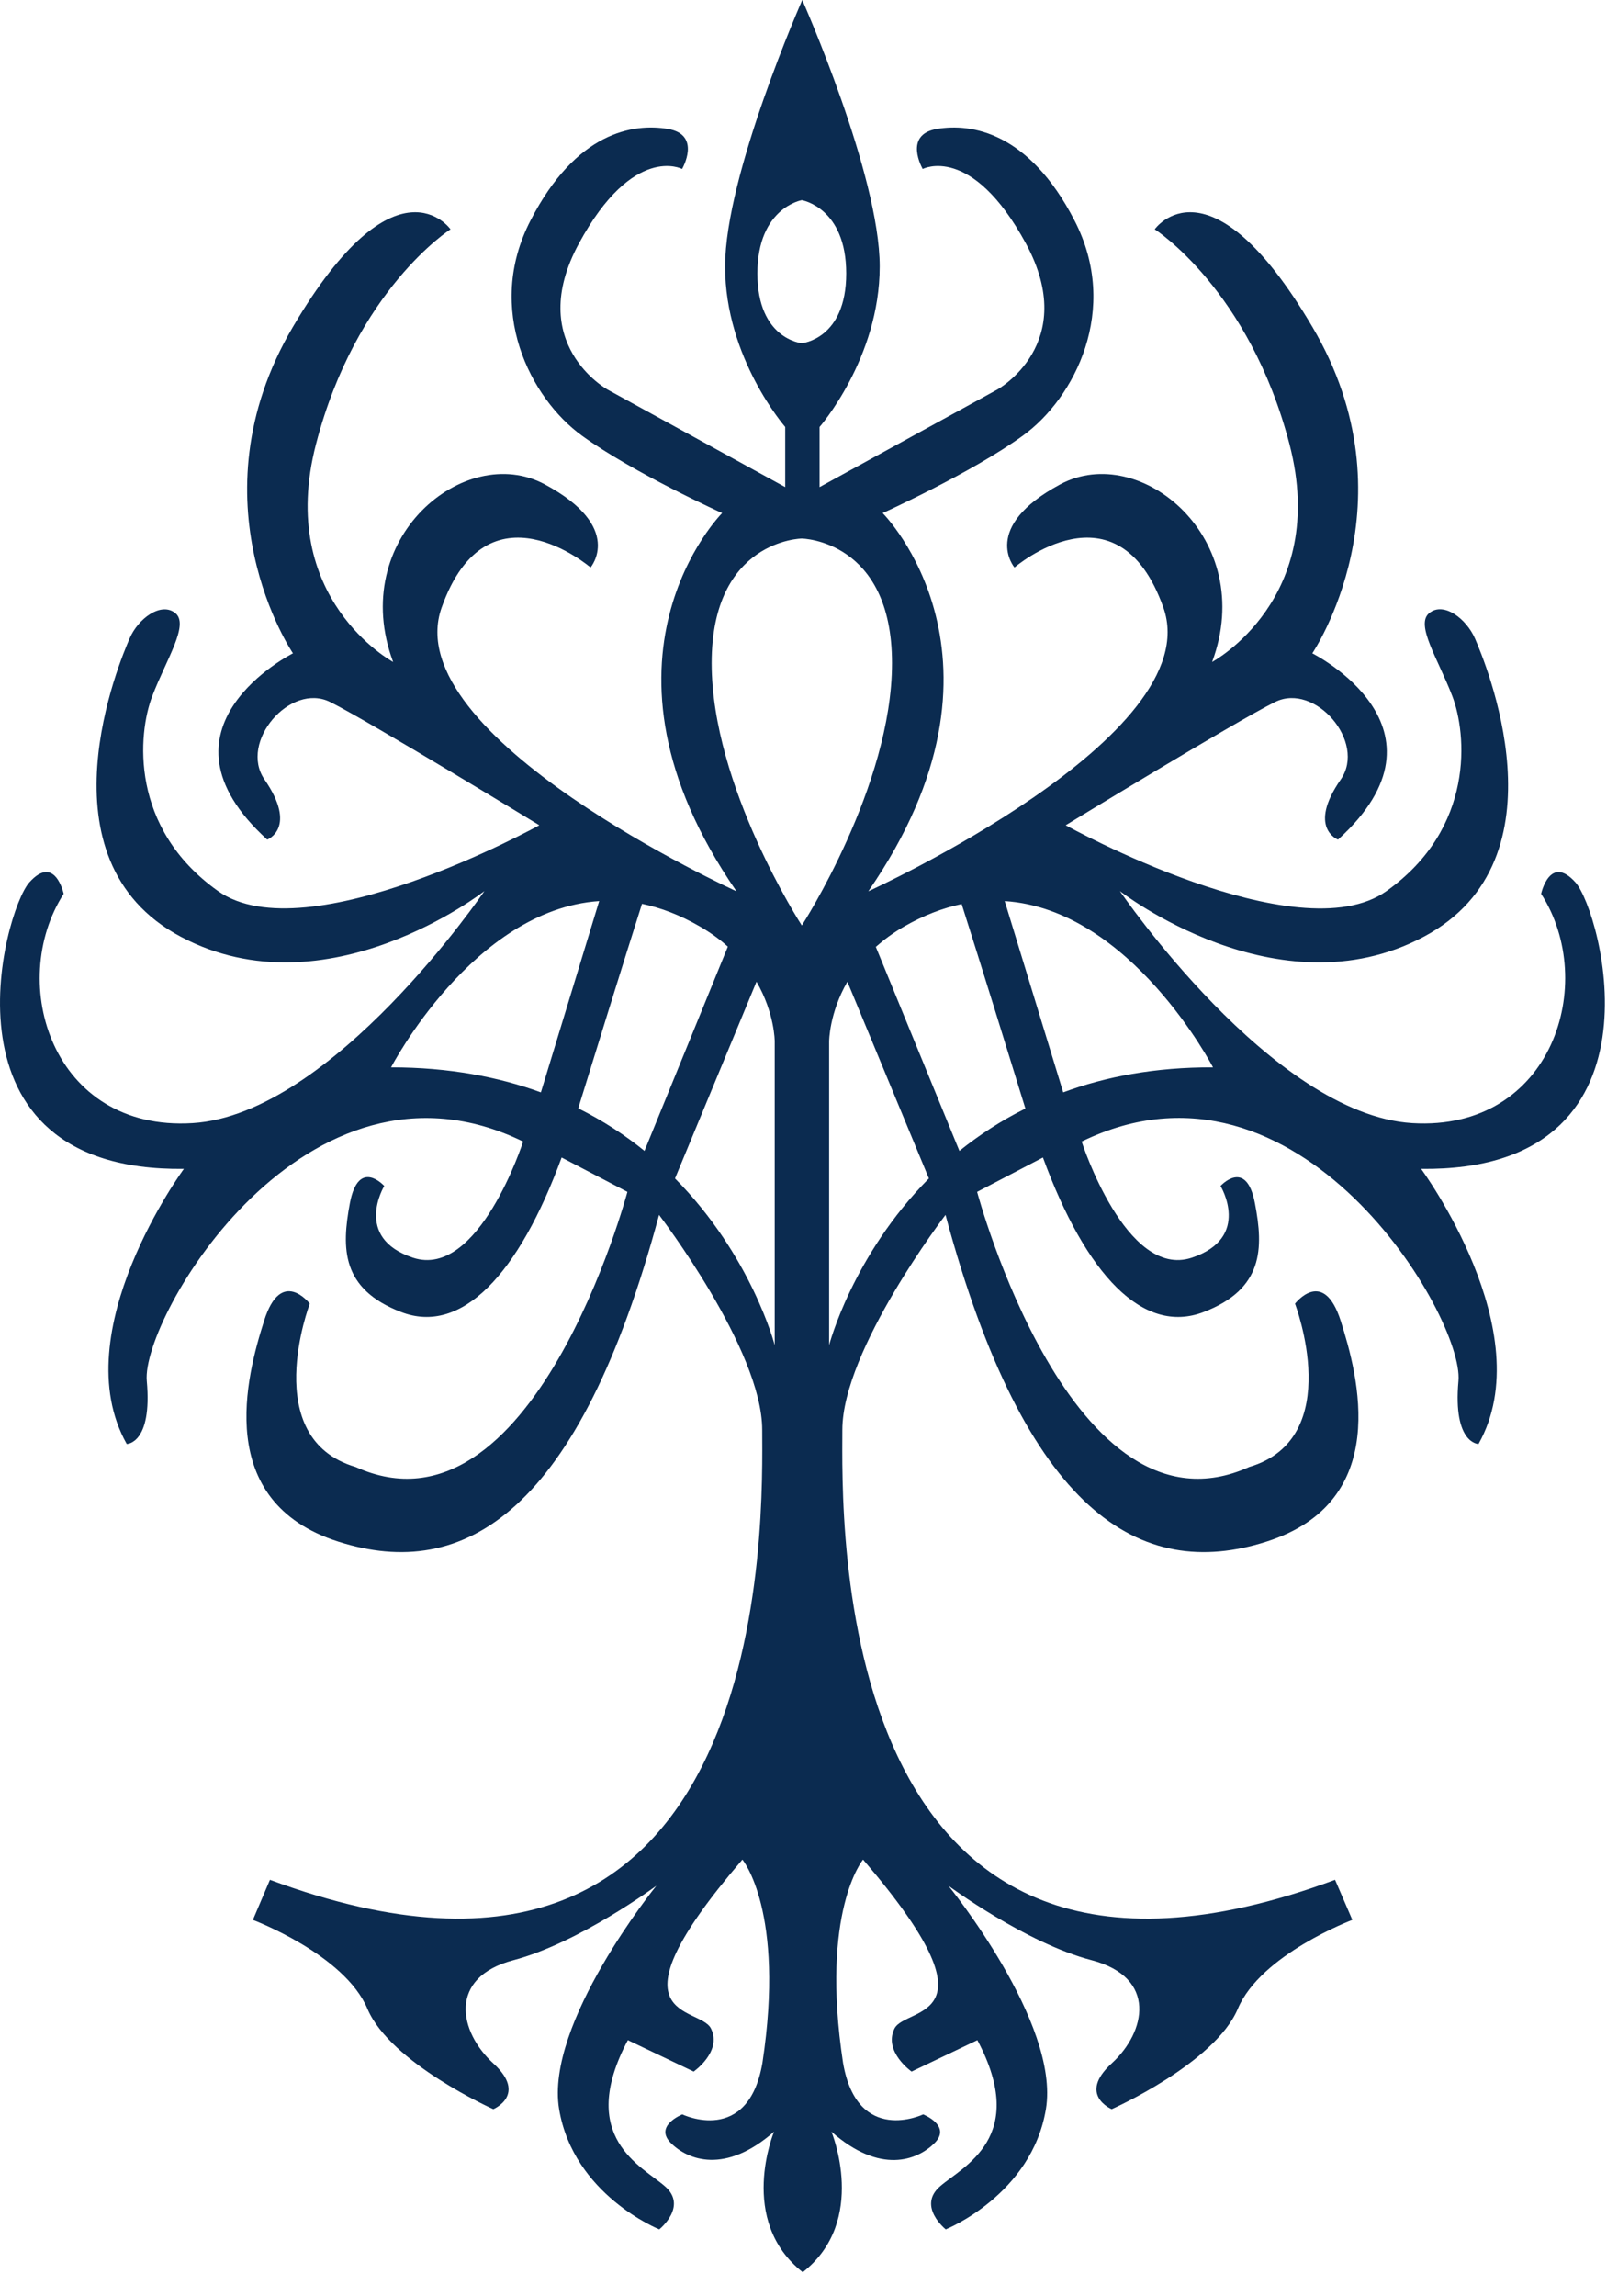<svg className="logo-svg" width="43" height="61" viewBox="0 0 43 61" fill="none" xmlns="http://www.w3.org/2000/svg">
<style>
    path {
      fill: #0B2B50;
    }
    @media (prefers-color-scheme: dark) {
      path {
        fill: white;
      }
    }
  </style>
<path d="M41.87 23.447C41.187 22.685 40.957 23.75 40.957 23.75C42.481 26.11 41.259 30.067 37.532 29.843C33.798 29.613 29.762 23.677 29.762 23.677C29.762 23.677 33.95 26.951 37.834 24.893C41.719 22.836 39.432 17.511 39.202 16.973C38.972 16.44 38.367 15.98 37.986 16.289C37.604 16.592 38.216 17.505 38.597 18.498C38.978 19.49 39.208 22.001 36.848 23.677C34.488 25.353 28.322 21.928 28.322 21.928C28.322 21.928 32.812 19.187 33.883 18.655C34.948 18.122 36.322 19.72 35.632 20.712C34.736 22.001 35.559 22.31 35.559 22.31C38.833 19.339 34.876 17.36 34.876 17.36C34.876 17.36 37.617 13.324 34.876 8.683C32.134 4.036 30.688 6.093 30.688 6.093C30.688 6.093 33.199 7.691 34.27 11.805C35.335 15.914 32.213 17.59 32.213 17.59C33.429 14.316 30.307 11.727 28.177 12.87C26.047 14.014 26.961 15.079 26.961 15.079C26.961 15.079 29.702 12.719 30.918 16.144C32.134 19.569 23.076 23.683 23.076 23.683C27.342 17.517 23.457 13.633 23.457 13.633C23.457 13.633 25.817 12.568 27.185 11.575C28.558 10.583 29.775 8.223 28.558 5.863C27.342 3.503 25.817 3.274 24.904 3.425C23.99 3.576 24.522 4.49 24.522 4.49C24.522 4.49 25.817 3.806 27.263 6.468C28.71 9.137 26.501 10.353 26.501 10.353L21.781 12.943V11.345C21.781 11.345 23.379 9.518 23.379 7.08C23.379 4.641 21.321 0 21.321 0C21.321 0 19.27 4.647 19.27 7.08C19.27 9.518 20.868 11.345 20.868 11.345V12.943L16.148 10.353C16.148 10.353 13.939 9.137 15.386 6.468C16.832 3.806 18.127 4.49 18.127 4.49C18.127 4.49 18.659 3.576 17.745 3.425C16.832 3.274 15.313 3.497 14.097 5.863C12.88 8.223 14.097 10.583 15.464 11.575C16.832 12.568 19.192 13.633 19.192 13.633C19.192 13.633 15.313 17.517 19.573 23.683C19.573 23.683 10.521 19.569 11.737 16.144C12.953 12.719 15.694 15.079 15.694 15.079C15.694 15.079 16.608 14.014 14.478 12.87C12.348 11.727 9.226 14.316 10.448 17.59C10.448 17.59 7.332 15.914 8.397 11.805C9.462 7.691 11.973 6.093 11.973 6.093C11.973 6.093 10.527 4.036 7.786 8.683C5.045 13.33 7.786 17.36 7.786 17.36C7.786 17.36 3.828 19.339 7.102 22.31C7.102 22.31 7.919 22.001 7.029 20.712C6.345 19.72 7.713 18.122 8.778 18.655C9.843 19.187 14.333 21.928 14.333 21.928C14.333 21.928 8.149 25.347 5.795 23.677C3.435 22.001 3.665 19.49 4.046 18.498C4.427 17.505 5.038 16.592 4.657 16.289C4.276 15.986 3.665 16.44 3.441 16.973C3.211 17.505 0.93 22.836 4.809 24.893C8.687 26.951 12.874 23.677 12.874 23.677C12.874 23.677 8.844 29.613 5.117 29.843C1.39 30.073 0.174 26.116 1.692 23.75C1.692 23.75 1.462 22.685 0.779 23.447C0.095 24.21 -1.805 31.138 4.887 31.059C4.887 31.059 1.692 35.398 3.368 38.369C3.368 38.369 4.052 38.369 3.901 36.693C3.75 35.017 8.124 27.52 13.903 30.333C13.903 30.333 12.723 34 10.974 33.419C9.377 32.887 10.212 31.513 10.212 31.513C10.212 31.513 9.528 30.751 9.298 31.973C9.074 33.171 9.068 34.254 10.666 34.865C12.263 35.477 13.782 33.873 14.926 30.757L16.674 31.67C16.674 31.67 14.163 41.11 9.45 38.98C6.866 38.218 8.233 34.641 8.233 34.641C8.233 34.641 7.471 33.649 7.017 35.101C6.557 36.547 5.65 39.9 8.996 40.965C12.342 42.03 15.386 40.202 17.515 32.282C17.515 32.282 20.256 35.858 20.256 37.994C20.256 40.123 20.716 54.972 7.174 49.95L6.721 51.015C6.721 51.015 9.153 51.929 9.764 53.375C10.375 54.821 13.11 56.044 13.11 56.044C13.11 56.044 14.024 55.662 13.11 54.827C12.197 53.992 11.894 52.546 13.643 52.086C15.392 51.626 17.443 50.108 17.443 50.108C17.443 50.108 14.478 53.762 14.859 56.044C15.24 58.325 17.521 59.238 17.521 59.238C17.521 59.238 18.284 58.627 17.673 58.095C17.068 57.562 15.313 56.8 16.686 54.21L18.435 55.045C18.435 55.045 19.198 54.513 18.895 53.901C18.593 53.29 16.003 53.75 19.73 49.412C19.73 49.412 20.874 50.779 20.262 54.815C19.881 57.024 18.133 56.183 18.133 56.183C18.133 56.183 17.37 56.485 17.83 56.945C18.284 57.399 19.276 57.78 20.571 56.642C20.571 56.642 19.585 59.002 21.334 60.376C23.082 59.008 22.096 56.642 22.096 56.642C23.391 57.786 24.377 57.405 24.837 56.945C25.297 56.485 24.535 56.183 24.535 56.183C24.535 56.183 22.786 57.018 22.405 54.815C21.793 50.779 22.937 49.412 22.937 49.412C26.664 53.75 24.081 53.296 23.772 53.901C23.47 54.513 24.226 55.045 24.226 55.045L25.975 54.21C27.348 56.8 25.593 57.562 24.982 58.095C24.371 58.627 25.134 59.238 25.134 59.238C25.134 59.238 27.415 58.325 27.796 56.044C28.177 53.756 25.206 50.108 25.206 50.108C25.206 50.108 27.263 51.632 29.012 52.086C30.761 52.546 30.458 53.992 29.545 54.827C28.631 55.662 29.545 56.044 29.545 56.044C29.545 56.044 32.286 54.827 32.897 53.375C33.508 51.929 35.94 51.015 35.94 51.015L35.481 49.95C21.927 54.972 22.386 40.13 22.386 37.994C22.386 35.864 25.128 32.282 25.128 32.282C27.257 40.202 30.307 42.03 33.653 40.965C37.005 39.9 36.092 36.547 35.632 35.101C35.172 33.655 34.416 34.641 34.416 34.641C34.416 34.641 35.783 38.218 33.199 38.98C28.48 41.11 25.968 31.67 25.968 31.67L27.717 30.757C28.861 33.879 30.38 35.477 31.983 34.865C33.581 34.254 33.581 33.171 33.351 31.973C33.121 30.757 32.437 31.513 32.437 31.513C32.437 31.513 33.272 32.887 31.674 33.419C29.926 34 28.746 30.333 28.746 30.333C34.531 27.514 38.911 35.017 38.76 36.693C38.609 38.369 39.293 38.369 39.293 38.369C40.969 35.398 37.768 31.059 37.768 31.059C44.46 31.138 42.554 24.21 41.87 23.447ZM20.129 7.267C20.129 5.518 21.309 5.319 21.309 5.319C21.309 5.319 22.489 5.512 22.489 7.267C22.489 9.016 21.309 9.119 21.309 9.119C21.309 9.119 20.129 9.016 20.129 7.267ZM14.375 29.026C13.249 28.615 11.93 28.361 10.393 28.361C10.393 28.361 12.572 24.167 15.924 23.943L14.375 29.026ZM17.128 30.581C16.614 30.164 16.033 29.782 15.367 29.45C15.682 28.427 16.608 25.438 17.062 24.016C17.558 24.119 18.072 24.312 18.605 24.621C18.889 24.785 19.137 24.966 19.343 25.154L17.128 30.581ZM20.589 35.743C20.589 35.743 19.978 33.371 17.939 31.313L20.105 26.085C20.589 26.921 20.589 27.671 20.589 27.671V35.743ZM21.309 24.591C21.309 24.591 18.913 20.9 18.913 17.62C18.913 14.341 21.309 14.31 21.309 14.31C21.309 14.31 23.706 14.347 23.706 17.62C23.706 20.894 21.309 24.591 21.309 24.591ZM22.035 35.743V27.671C22.035 27.671 22.035 26.927 22.52 26.085L24.686 31.313C22.647 33.371 22.035 35.743 22.035 35.743ZM25.497 30.581L23.276 25.16C23.488 24.972 23.73 24.791 24.014 24.627C24.547 24.319 25.067 24.125 25.557 24.022C26.011 25.444 26.937 28.433 27.251 29.456C26.592 29.782 26.011 30.17 25.497 30.581ZM28.256 29.026L26.701 23.943C30.059 24.161 32.237 28.361 32.237 28.361C30.7 28.355 29.381 28.609 28.256 29.026Z" fill="#21304F"/>
</svg>

